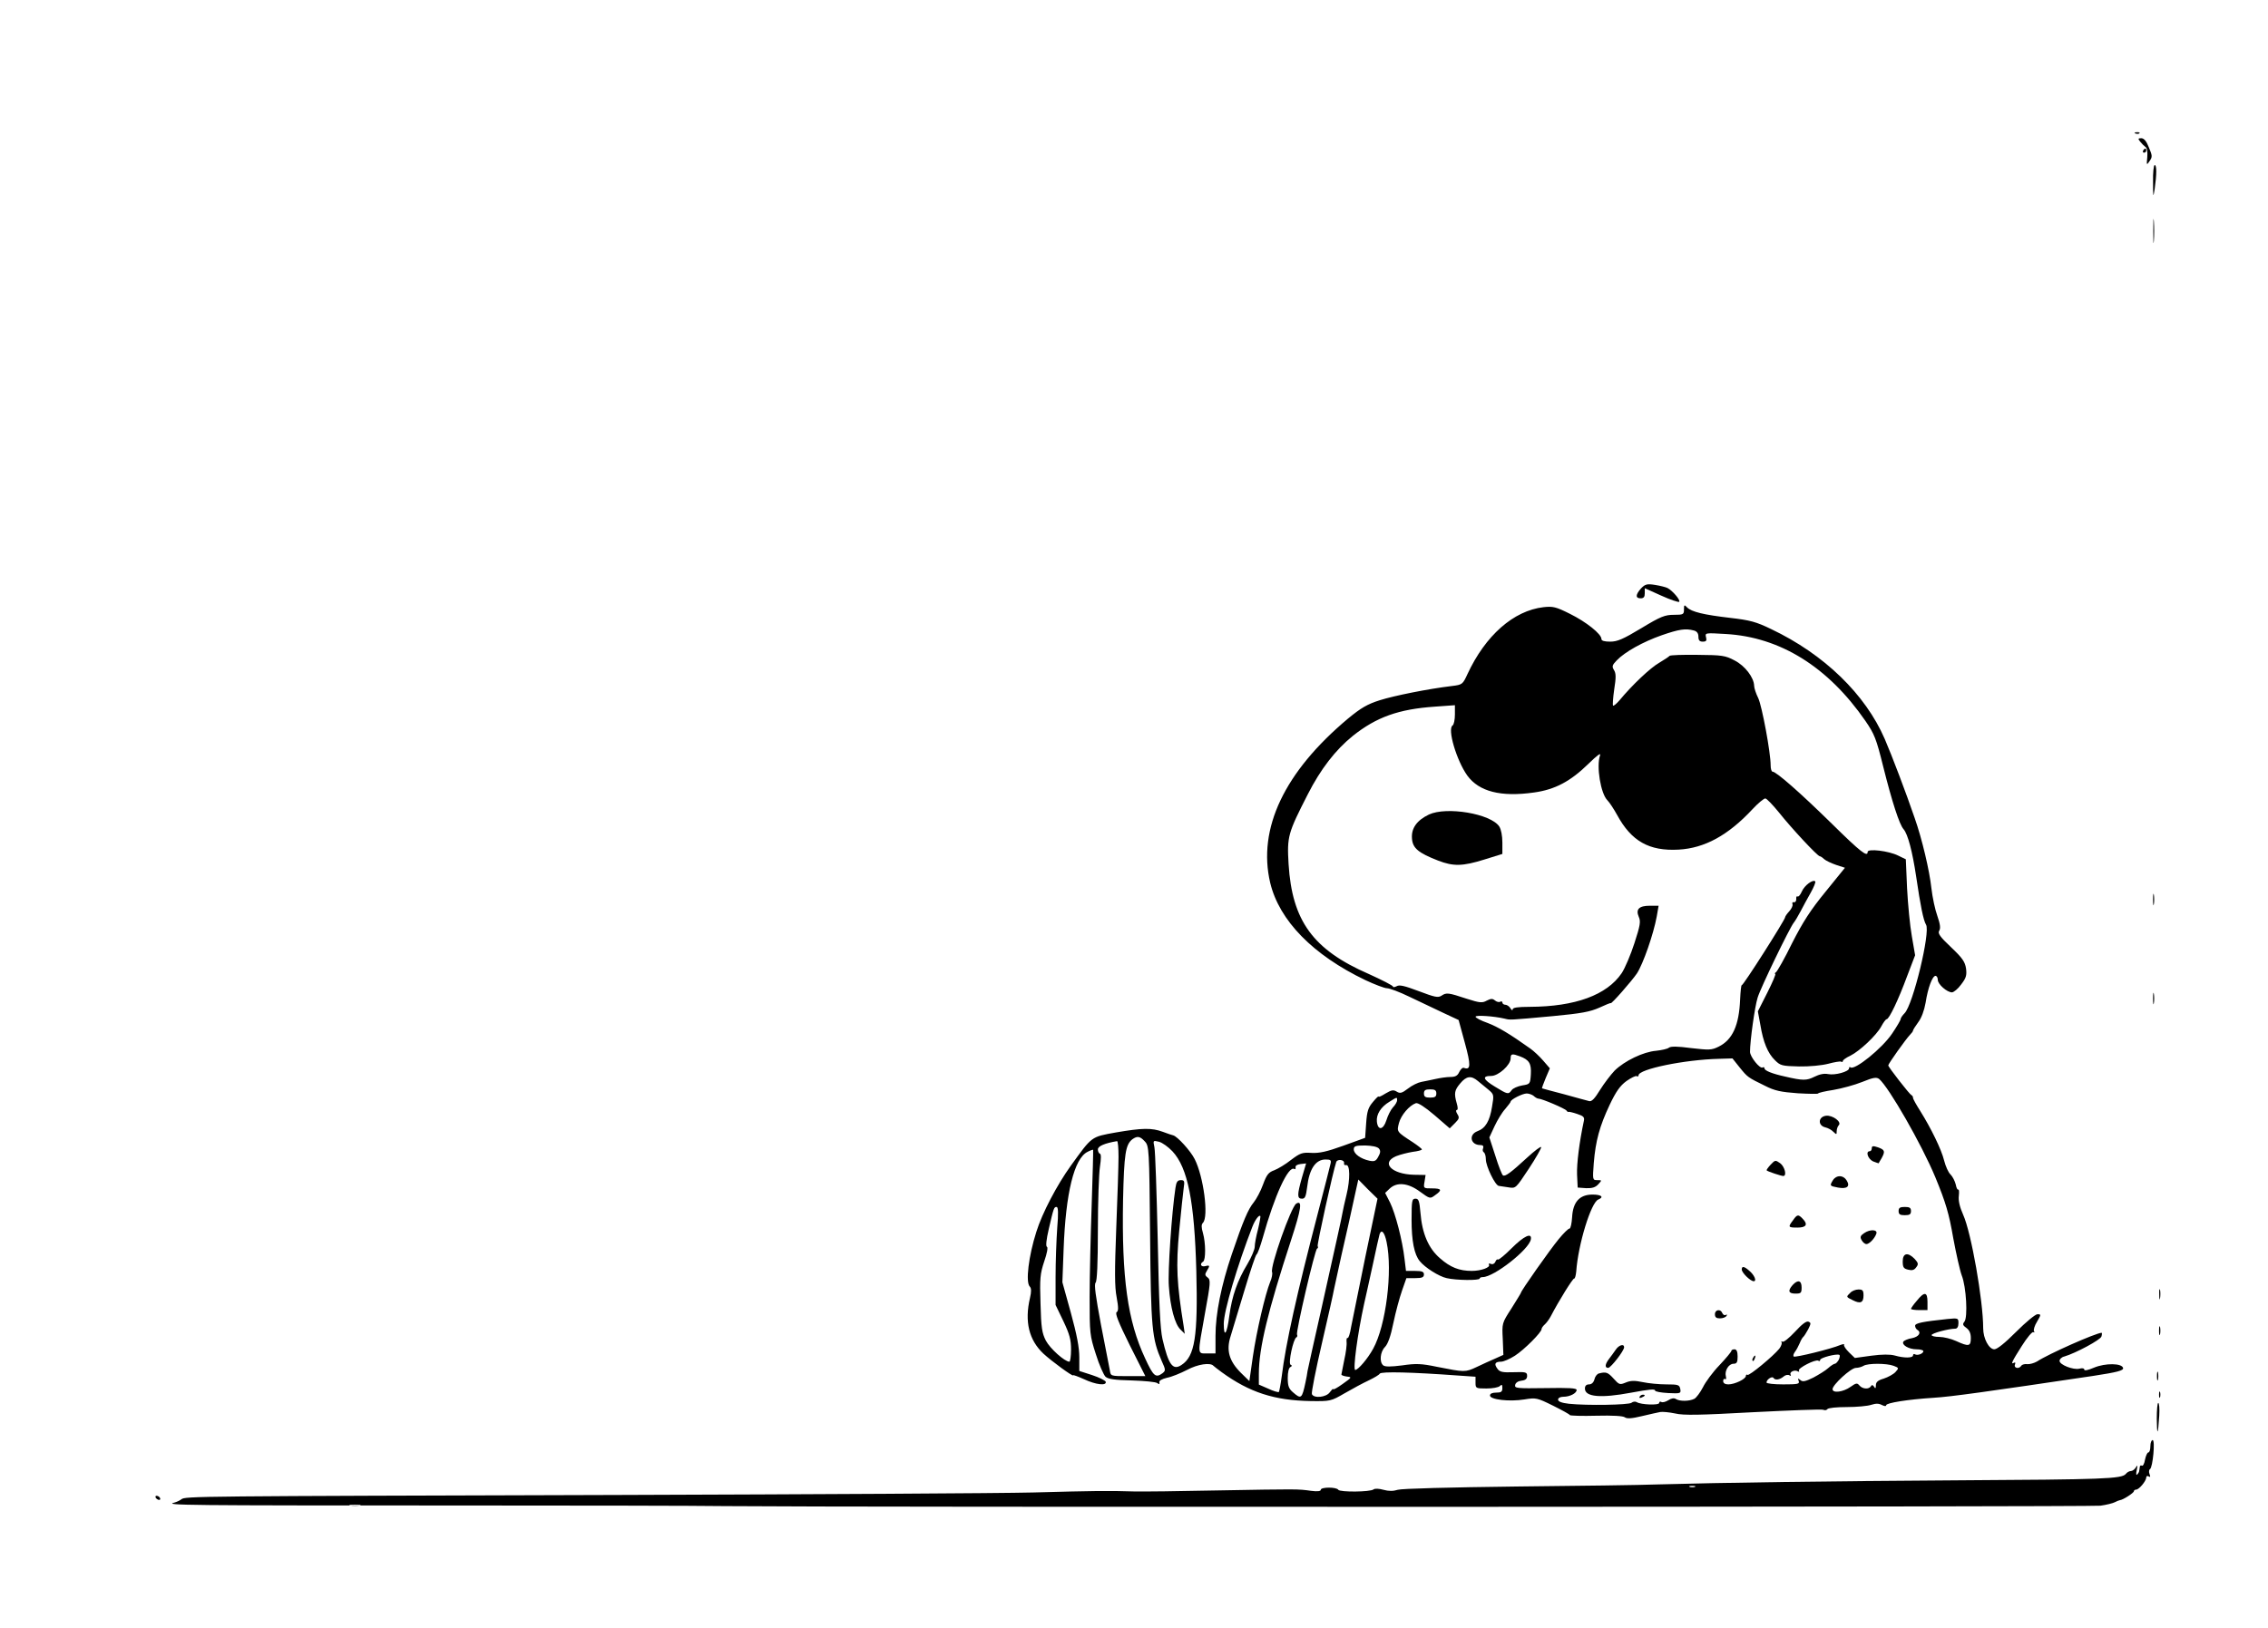 <?xml version="1.0" standalone="no"?>
<!DOCTYPE svg PUBLIC "-//W3C//DTD SVG 20010904//EN"
 "http://www.w3.org/TR/2001/REC-SVG-20010904/DTD/svg10.dtd">
<svg version="1.0" xmlns="http://www.w3.org/2000/svg"
 width="1099pt" height="789pt" viewBox="0 0 1099 789"
 preserveAspectRatio="xMidYMid meet">

<g transform="translate(0,789) scale(0.1,-0.1)"
fill="#000000" stroke="none">
<path d="M10348 7243 c7 -3 16 -2 19 1 4 3 -2 6 -13 5 -11 0 -14 -3 -6 -6z"/>
<path d="M10371 7203 c8 -10 19 -21 26 -26 7 -4 10 -24 8 -49 -4 -39 -3 -40
11 -19 14 20 14 26 -3 66 -12 31 -24 45 -37 45 -16 0 -17 -2 -5 -17z"/>
<path d="M10385 7160 c-3 -5 -1 -10 4 -10 6 0 11 5 11 10 0 6 -2 10 -4 10 -3
0 -8 -4 -11 -10z"/>
<path d="M10433 7008 c0 -76 1 -79 8 -33 10 71 10 115 0 115 -5 0 -9 -37 -8
-82z"/>
<path d="M10434 6770 c0 -52 1 -74 3 -47 2 26 2 68 0 95 -2 26 -3 4 -3 -48z"/>
<path d="M7952 5038 c-27 -30 -28 -48 -2 -48 15 0 20 7 20 24 l0 25 80 -36
c44 -20 83 -33 87 -30 7 8 -32 54 -57 67 -8 4 -35 11 -60 15 -39 6 -48 4 -68
-17z"/>
<path d="M8160 4936 c0 -24 -3 -26 -49 -26 -43 0 -64 -8 -158 -65 -88 -53
-116 -65 -150 -65 -29 0 -43 4 -43 13 0 24 -74 83 -153 122 -68 34 -82 37
-128 32 -145 -17 -281 -137 -368 -324 -23 -50 -25 -52 -75 -58 -117 -14 -280
-47 -350 -69 -60 -19 -91 -37 -154 -89 -308 -258 -439 -533 -377 -796 44 -183
207 -350 462 -472 45 -21 92 -39 104 -39 12 0 61 -18 108 -41 47 -22 120 -57
162 -77 l77 -36 30 -110 c30 -109 29 -134 -4 -122 -6 3 -16 -6 -23 -20 -8 -18
-19 -24 -43 -24 -18 0 -51 -5 -73 -10 -22 -5 -53 -11 -68 -14 -16 -3 -45 -17
-64 -32 -30 -23 -39 -25 -55 -15 -16 10 -25 8 -54 -9 -19 -12 -34 -19 -34 -15
0 4 -12 -8 -27 -26 -23 -27 -29 -45 -33 -103 l-5 -71 -105 -38 c-80 -29 -117
-37 -155 -35 -45 3 -55 -1 -99 -34 -26 -21 -63 -43 -81 -50 -28 -10 -37 -21
-55 -70 -11 -31 -32 -70 -45 -86 -27 -33 -51 -89 -106 -251 -51 -150 -79 -289
-79 -395 l0 -86 -40 0 c-49 0 -48 -12 -11 195 27 147 28 161 13 173 -14 10
-14 16 -4 32 16 26 15 29 -8 23 -21 -5 -28 11 -10 22 13 8 13 90 -1 139 -8 27
-8 41 0 49 29 29 3 225 -40 309 -20 40 -84 110 -104 115 -6 1 -28 9 -50 17
-54 20 -100 19 -228 -3 -121 -22 -114 -17 -218 -161 -67 -93 -139 -230 -167
-320 -38 -119 -53 -245 -32 -266 8 -8 8 -25 1 -55 -27 -115 -5 -204 65 -270
40 -37 144 -113 144 -105 0 3 24 -6 53 -19 57 -27 111 -33 105 -12 -3 6 -32
21 -66 32 l-62 20 0 66 c0 48 -12 110 -41 216 l-41 148 6 160 c10 273 51 440
116 472 13 7 25 11 27 10 1 -2 -2 -122 -7 -267 -5 -146 -10 -347 -10 -447 0
-176 1 -186 30 -276 16 -52 38 -101 47 -110 14 -12 45 -16 128 -18 61 -2 116
-7 123 -13 9 -7 12 -5 10 4 -2 8 12 16 37 22 22 4 66 22 97 38 52 28 113 37
128 20 3 -3 21 -17 40 -31 135 -98 255 -137 432 -140 94 -1 97 -1 164 38 38
22 90 50 116 62 27 13 51 27 54 33 7 11 158 7 377 -9 l87 -6 0 -28 c0 -28 1
-29 53 -29 29 0 58 5 65 12 9 9 12 7 12 -10 0 -18 -6 -22 -30 -22 -19 0 -30
-5 -30 -14 0 -20 94 -31 167 -19 56 9 61 8 138 -30 44 -22 81 -42 82 -46 2 -3
60 -5 129 -3 79 2 130 -1 138 -8 10 -7 33 -6 82 6 38 9 78 18 89 20 11 2 43
-1 72 -7 41 -10 121 -8 377 6 179 9 332 15 340 12 9 -4 18 -2 21 3 4 6 46 10
94 10 48 0 102 5 119 11 22 7 36 7 51 -1 12 -6 21 -7 21 -1 0 11 104 28 230
36 84 5 262 30 773 106 118 18 147 26 145 38 -5 24 -86 25 -141 2 -28 -12 -47
-16 -47 -10 0 7 -10 9 -24 5 -30 -7 -96 19 -96 38 0 8 10 18 23 21 55 16 176
81 180 97 3 10 3 18 1 18 -26 0 -259 -103 -313 -139 -14 -8 -35 -14 -47 -13
-12 2 -25 -2 -29 -7 -10 -18 -38 -13 -31 5 3 8 2 12 -4 9 -19 -11 -10 7 37 81
25 40 51 71 56 67 6 -3 7 -1 3 5 -3 6 3 27 15 46 20 34 20 36 2 36 -10 0 -56
-38 -103 -85 -54 -54 -92 -85 -106 -85 -26 0 -54 52 -54 102 0 134 -58 464
-97 550 -17 38 -24 69 -21 92 2 19 1 33 -3 30 -4 -2 -9 9 -12 25 -4 16 -15 38
-25 48 -11 10 -24 40 -31 67 -13 54 -64 158 -116 241 -19 30 -35 58 -35 64 0
5 -3 11 -8 13 -9 4 -112 136 -112 144 0 8 85 127 105 148 8 8 15 17 15 21 0 3
11 21 25 40 16 21 29 56 36 95 11 72 33 130 48 130 6 0 11 -9 11 -19 0 -22 45
-61 69 -61 9 1 29 17 44 38 24 31 28 44 24 77 -5 33 -17 51 -73 104 -54 51
-65 67 -57 80 7 11 5 31 -9 71 -11 30 -24 91 -29 135 -9 84 -45 238 -81 340
-41 120 -110 302 -145 383 -94 217 -294 411 -551 533 -72 35 -102 43 -197 54
-129 15 -188 29 -210 51 -13 14 -15 13 -15 -10z m48 -102 c15 -4 22 -14 22
-30 0 -18 6 -24 21 -24 17 0 20 5 16 21 -6 22 -4 22 96 16 263 -15 495 -159
676 -421 44 -64 53 -87 86 -220 43 -172 79 -283 99 -305 21 -24 43 -109 61
-229 21 -143 35 -212 48 -234 22 -35 -63 -388 -104 -429 -10 -10 -19 -23 -19
-28 0 -5 -18 -36 -41 -70 -48 -72 -184 -182 -203 -164 -3 3 -6 1 -6 -5 0 -16
-68 -35 -102 -28 -19 4 -42 -1 -66 -13 -38 -19 -56 -19 -142 1 -64 14 -100 29
-100 40 0 5 -4 7 -9 4 -13 -8 -61 52 -61 76 0 53 23 219 37 263 15 49 155 338
175 363 6 7 21 32 33 55 12 23 34 64 49 90 15 27 25 51 22 55 -11 11 -52 -19
-65 -49 -7 -16 -16 -27 -21 -24 -4 3 -7 -3 -6 -13 0 -9 -4 -16 -11 -15 -7 2
-10 -3 -7 -10 2 -7 -5 -22 -16 -34 -11 -12 -20 -25 -20 -29 0 -12 -204 -333
-210 -329 -3 1 -6 -29 -8 -69 -5 -126 -37 -196 -104 -229 -34 -17 -46 -17
-133 -7 -67 9 -99 9 -108 2 -7 -6 -35 -12 -62 -15 -62 -5 -153 -49 -201 -96
-19 -20 -51 -62 -71 -94 -25 -41 -40 -57 -52 -54 -9 2 -63 17 -121 33 -58 15
-106 28 -108 29 -1 1 7 24 18 50 l20 47 -32 37 c-18 21 -46 47 -63 59 -101 72
-157 105 -207 124 -32 11 -58 25 -58 30 0 9 88 3 140 -9 29 -7 16 -8 235 12
138 13 180 21 225 41 30 14 55 24 55 22 1 -8 102 107 127 144 30 46 80 189 96
276 l9 52 -42 0 c-53 0 -70 -17 -54 -54 10 -22 7 -41 -21 -127 -18 -56 -46
-122 -62 -146 -72 -106 -225 -162 -445 -163 -60 0 -83 -4 -83 -12 0 -7 -5 -5
-11 5 -5 9 -17 17 -24 17 -8 0 -15 5 -15 11 0 5 -5 7 -10 4 -6 -4 -18 -1 -26
6 -12 10 -20 9 -40 -1 -21 -12 -34 -11 -96 9 -91 30 -99 31 -123 15 -17 -11
-33 -7 -110 22 -69 26 -94 32 -107 24 -10 -5 -18 -6 -18 -2 0 5 -53 32 -117
61 -271 118 -372 258 -389 533 -8 134 -3 150 93 338 62 122 134 215 218 283
114 91 222 130 398 142 l97 7 0 -45 c0 -25 -5 -49 -11 -53 -27 -16 19 -170 71
-243 57 -78 163 -105 324 -82 101 14 176 54 262 138 44 43 63 57 57 41 -18
-52 3 -184 36 -217 10 -10 31 -42 47 -71 69 -127 155 -176 298 -168 126 7 240
69 359 197 26 28 54 51 61 51 7 0 37 -32 68 -70 57 -72 185 -210 196 -210 3 0
13 -6 21 -14 9 -8 35 -20 58 -28 l43 -14 -94 -116 c-73 -89 -110 -147 -162
-249 -36 -74 -72 -137 -78 -141 -6 -4 -8 -8 -4 -8 5 0 -13 -41 -38 -91 l-46
-91 12 -65 c14 -85 36 -138 71 -172 26 -26 34 -28 116 -30 51 -1 111 5 142 13
30 8 58 13 63 10 4 -3 8 -1 8 4 0 4 16 16 36 25 46 23 126 98 150 142 10 19
22 35 26 35 12 0 57 94 99 208 l39 102 -16 93 c-9 50 -19 155 -23 232 l-6 140
-37 18 c-46 23 -148 35 -148 18 0 -27 -33 -2 -174 137 -153 150 -269 252 -287
252 -5 0 -9 14 -9 30 0 63 -42 287 -60 326 -11 22 -20 49 -20 60 -1 40 -44 97
-95 123 -45 24 -61 26 -180 27 -71 1 -132 -1 -135 -5 -3 -4 -26 -19 -51 -34
-42 -24 -130 -107 -192 -182 -14 -16 -28 -28 -31 -25 -2 3 0 38 6 79 9 57 9
77 -1 93 -11 18 -9 24 13 47 39 41 127 90 218 122 84 29 115 34 156 23z m-843
-2064 c45 -17 56 -35 53 -87 -3 -47 -4 -48 -42 -54 -22 -4 -45 -14 -51 -23
-16 -22 -19 -21 -81 17 -58 35 -64 52 -18 52 35 0 94 53 94 85 0 23 7 24 45
10z m1065 -54 c38 -47 39 -48 123 -89 47 -24 77 -30 158 -36 54 -3 99 -4 99
-1 0 3 33 11 73 17 41 7 104 24 141 39 54 22 69 24 82 14 47 -40 206 -317 272
-476 51 -124 66 -175 87 -296 14 -75 32 -156 41 -180 22 -55 30 -203 13 -224
-10 -12 -8 -18 9 -30 15 -11 22 -26 22 -50 0 -40 -10 -42 -71 -14 -24 11 -61
20 -81 20 -21 0 -38 4 -38 9 0 9 83 31 115 31 9 0 15 10 15 26 0 25 -1 26 -52
21 -122 -13 -158 -20 -158 -33 0 -7 5 -16 10 -19 22 -13 9 -34 -25 -41 -19 -3
-38 -11 -42 -17 -9 -16 27 -37 64 -37 18 0 33 -4 33 -9 0 -12 -29 -23 -41 -15
-5 3 -9 0 -9 -5 0 -14 -44 -14 -89 -1 -22 6 -61 6 -113 -1 l-80 -11 -28 27
c-16 16 -27 32 -24 37 3 4 -5 4 -18 -1 -44 -19 -220 -62 -226 -56 -4 3 -1 14
6 23 7 9 17 28 23 42 5 13 13 27 17 30 4 3 14 19 24 37 14 28 14 32 1 37 -10
4 -32 -13 -65 -49 -28 -30 -55 -52 -61 -48 -5 3 -7 2 -4 -3 3 -5 -2 -19 -11
-31 -29 -36 -145 -132 -154 -127 -4 3 -8 1 -8 -5 0 -15 -54 -41 -85 -41 -16 0
-25 6 -25 16 0 8 4 13 9 10 5 -4 7 3 4 13 -7 27 14 61 37 61 16 0 20 7 20 35
0 24 -5 35 -15 35 -8 0 -15 -3 -15 -7 0 -5 -26 -36 -58 -70 -32 -33 -68 -82
-80 -107 -13 -25 -32 -51 -42 -56 -23 -12 -70 -13 -89 -1 -9 6 -22 4 -37 -6
-13 -8 -28 -12 -34 -8 -5 3 -10 1 -10 -5 0 -12 -88 -9 -109 4 -6 4 -18 3 -25
-3 -13 -11 -217 -14 -303 -5 -36 4 -53 11 -53 20 0 8 10 14 26 14 31 0 64 17
64 33 0 9 -38 11 -151 9 -139 -2 -150 -1 -147 15 2 11 14 19 31 21 19 2 27 9
27 23 0 18 -6 20 -65 18 -54 -2 -68 1 -79 17 -17 23 -12 34 18 34 12 0 42 13
67 29 45 29 129 113 129 129 0 5 7 15 15 22 8 7 21 24 29 39 40 77 108 186
114 184 4 -1 8 15 10 34 9 131 72 336 107 349 29 12 15 24 -28 24 -63 0 -95
-36 -99 -110 -2 -30 -7 -55 -13 -55 -5 1 -29 -23 -52 -51 -43 -52 -183 -251
-183 -260 0 -2 -21 -36 -46 -76 -46 -71 -46 -72 -42 -148 l3 -77 -40 -18 c-22
-9 -62 -28 -90 -41 -55 -26 -59 -25 -191 1 -77 16 -102 17 -170 7 -55 -7 -82
-7 -91 0 -20 16 -15 66 8 89 14 14 28 52 41 117 11 53 30 123 42 157 l21 60
43 0 c33 0 42 4 42 18 0 13 -9 17 -44 17 l-43 0 -7 58 c-10 89 -44 220 -70
273 l-24 47 22 21 c35 33 89 28 147 -15 48 -35 49 -35 73 -17 36 25 32 33 -15
33 -41 0 -42 0 -36 33 l5 32 -57 1 c-108 3 -161 58 -86 90 20 8 56 17 80 21
25 3 45 8 45 12 0 3 -19 18 -43 34 -80 52 -79 51 -68 94 10 38 50 85 82 96 10
3 43 -18 90 -58 l74 -64 25 25 c21 21 23 27 12 44 -7 11 -8 20 -3 20 6 0 6 12
0 32 -14 49 -11 64 17 97 30 36 53 39 86 11 12 -10 35 -29 51 -42 26 -22 27
-25 17 -82 -11 -70 -32 -105 -71 -119 -44 -17 -33 -67 14 -67 13 0 17 -5 14
-15 -4 -8 -2 -17 3 -20 6 -4 10 -19 10 -34 0 -33 45 -127 63 -129 6 -1 28 -4
47 -7 35 -6 35 -5 98 90 35 53 62 101 60 105 -2 5 -32 -18 -68 -51 -77 -71
-106 -93 -117 -86 -5 3 -22 46 -37 95 l-29 89 25 54 c14 30 37 68 52 84 14 17
26 32 26 35 0 11 58 40 78 40 11 0 27 -6 34 -12 7 -7 18 -13 23 -13 16 0 129
-48 136 -58 3 -5 8 -8 10 -6 2 1 21 -3 41 -10 31 -10 37 -16 33 -34 -22 -103
-35 -207 -33 -260 l3 -63 41 -3 c30 -1 45 4 59 19 18 20 18 20 -5 20 -23 0
-23 1 -17 83 9 108 28 178 77 282 31 65 50 92 81 115 23 16 45 27 50 24 5 -3
9 -1 9 4 0 30 223 76 390 80 l65 2 35 -44z m-1470 -126 c0 -16 -7 -20 -30 -20
-23 0 -30 4 -30 20 0 16 7 20 30 20 23 0 30 -4 30 -20z m-190 -33 c0 -7 -9
-23 -20 -34 -11 -12 -25 -40 -32 -63 -15 -47 -41 -51 -46 -7 -4 35 19 72 61
97 38 24 37 23 37 7z m-1223 -199 c21 -22 22 -33 26 -453 4 -455 9 -503 56
-611 20 -44 20 -47 4 -60 -33 -24 -44 -15 -84 72 -85 181 -114 390 -107 769 5
223 12 267 45 293 24 17 37 15 60 -10z m-127 -74 c0 -42 -5 -198 -11 -347 -8
-208 -8 -285 2 -335 9 -50 9 -66 0 -72 -9 -5 9 -50 63 -159 l76 -151 -84 0
c-84 0 -84 0 -88 28 -3 15 -22 114 -43 221 -26 139 -34 196 -26 204 7 7 11 93
11 256 0 136 5 273 10 306 6 40 6 61 0 63 -6 2 -10 12 -10 21 0 16 34 30 93
40 4 0 7 -33 7 -75z m261 26 c75 -80 107 -244 116 -580 8 -319 -7 -414 -72
-456 -42 -28 -63 1 -92 126 -11 48 -17 172 -23 480 -5 228 -12 430 -16 449 -7
34 -7 34 22 27 16 -4 45 -25 65 -46z m1001 13 c8 -10 8 -20 -3 -39 -11 -21
-18 -25 -43 -20 -42 9 -76 33 -76 55 0 16 8 19 55 19 34 -1 59 -6 67 -15z
m-235 -75 c-3 -13 -30 -120 -61 -238 -102 -391 -156 -634 -175 -790 -5 -39
-12 -74 -14 -77 -3 -2 -26 4 -51 16 l-46 20 0 53 c0 123 44 304 156 647 50
153 56 196 25 177 -25 -16 -127 -305 -117 -332 3 -7 -1 -29 -9 -47 -24 -59
-66 -239 -84 -362 l-17 -119 -41 40 c-57 57 -72 109 -50 177 9 29 39 128 67
222 28 93 54 172 59 175 5 3 18 39 30 81 57 204 124 351 153 333 4 -3 7 0 6 8
-2 8 8 14 24 16 l27 3 -20 -68 c-24 -85 -24 -103 0 -103 15 0 19 10 25 56 10
88 41 134 89 134 25 0 29 -3 24 -22z m66 4 c-2 -7 3 -11 10 -9 19 3 20 -69 2
-143 -9 -36 -17 -74 -19 -85 -5 -30 -30 -140 -101 -460 -36 -159 -67 -299 -69
-310 -1 -11 -6 -36 -10 -55 -17 -80 -21 -83 -61 -48 -20 17 -25 31 -25 69 0
28 5 50 13 53 8 4 9 8 1 11 -13 6 13 127 28 133 4 2 6 8 3 13 -7 11 87 413 97
417 5 2 6 7 3 12 -4 7 74 361 90 408 6 16 41 11 38 -6z m103 -454 c-32 -156
-63 -309 -69 -340 -5 -32 -13 -56 -17 -53 -4 2 -6 -6 -5 -19 2 -13 -3 -52 -11
-87 -7 -35 -13 -67 -14 -71 0 -4 12 -8 26 -10 26 -3 25 -4 -20 -36 -25 -18
-46 -30 -46 -25 0 4 -7 -3 -16 -15 -17 -25 -78 -31 -87 -9 -3 7 19 119 49 248
30 129 56 245 58 259 3 14 19 88 36 165 30 132 43 188 70 314 l12 54 46 -47
47 -46 -59 -282z m-1493 140 c-4 -57 -8 -164 -8 -238 l0 -135 38 -79 c30 -63
37 -90 37 -137 0 -32 -4 -59 -8 -59 -23 0 -94 64 -114 102 -19 37 -23 63 -26
180 -4 121 -2 144 18 204 14 40 19 69 13 71 -6 2 -3 35 9 86 24 103 25 107 38
107 8 0 9 -31 3 -102z m973 -6 c-9 -33 -16 -71 -16 -85 0 -13 -16 -51 -35 -83
-49 -81 -75 -155 -88 -251 -11 -89 -27 -111 -27 -39 0 61 66 283 139 471 13
33 32 58 38 51 2 -2 -3 -31 -11 -64z m623 -62 c30 -141 -3 -405 -65 -517 -26
-48 -73 -103 -87 -103 -12 0 11 174 43 320 6 25 24 108 41 185 16 77 32 146
34 153 9 26 24 10 34 -38z m2191 -571 c-6 -10 -14 -19 -19 -19 -4 0 -19 -9
-32 -21 -13 -12 -46 -32 -72 -46 -39 -19 -52 -22 -63 -12 -12 10 -13 9 -8 -5
5 -14 -4 -16 -75 -16 -45 0 -81 4 -81 9 0 15 28 33 34 22 8 -12 30 -9 50 8 8
7 21 9 27 5 7 -4 9 -3 6 3 -8 13 20 26 35 16 6 -3 8 -2 5 4 -7 11 80 56 94 48
5 -4 9 -2 9 4 0 10 79 31 93 24 4 -2 2 -13 -3 -24z m266 -29 c26 -10 26 -11 9
-30 -10 -11 -36 -25 -57 -32 -28 -8 -38 -17 -38 -32 0 -16 -3 -18 -9 -7 -6 9
-11 10 -15 2 -10 -16 -41 -14 -56 4 -11 13 -16 12 -43 -7 -35 -25 -87 -32 -87
-11 0 21 89 103 113 103 12 0 29 5 37 10 20 13 112 13 146 0z"/>
<path d="M6924 3942 c-58 -28 -86 -66 -82 -116 3 -47 31 -70 126 -107 75 -29
119 -28 225 5 l87 27 0 55 c0 33 -6 64 -15 78 -41 62 -255 98 -341 58z"/>
<path d="M8848 2482 c-38 -5 -40 -47 -4 -56 14 -3 32 -13 40 -22 15 -14 16
-14 16 3 0 11 5 24 10 29 16 16 -30 50 -62 46z"/>
<path d="M9070 2324 c0 -7 -4 -14 -10 -14 -21 0 -9 -37 16 -49 15 -6 27 -10
28 -9 0 2 7 13 14 25 18 33 15 40 -18 52 -24 8 -30 7 -30 -5z"/>
<path d="M8580 2245 c-13 -14 -22 -27 -19 -28 6 -6 71 -27 80 -27 19 0 7 46
-15 62 -23 16 -24 16 -46 -7z"/>
<path d="M8882 2170 c-17 -28 -16 -28 24 -36 44 -8 61 5 42 35 -16 26 -49 27
-66 1z"/>
<path d="M6840 1979 c0 -104 13 -170 40 -202 25 -31 93 -74 130 -82 46 -11
160 -12 160 -2 0 4 7 7 15 7 54 0 225 134 233 183 6 35 -34 16 -93 -43 -32
-32 -62 -57 -66 -55 -4 3 -10 -2 -13 -11 -4 -9 -13 -14 -22 -10 -8 3 -12 2 -9
-4 8 -13 -38 -30 -83 -30 -61 0 -104 17 -154 61 -56 48 -87 120 -95 221 -5 58
-9 68 -24 68 -17 0 -19 -9 -19 -101z"/>
<path d="M9200 2020 c0 -16 7 -20 30 -20 23 0 30 4 30 20 0 16 -7 20 -30 20
-23 0 -30 -4 -30 -20z"/>
<path d="M8688 1975 c-25 -33 -23 -35 22 -35 44 0 52 16 24 44 -20 21 -26 20
-46 -9z"/>
<path d="M9033 1913 c-18 -12 -21 -19 -12 -34 5 -10 16 -19 23 -19 14 0 40 27
48 50 8 21 -30 23 -59 3z"/>
<path d="M9220 1776 c0 -28 4 -35 26 -40 19 -5 30 -2 39 11 12 15 11 21 -7 41
-33 34 -58 29 -58 -12z"/>
<path d="M8440 1737 c0 -16 42 -57 58 -57 16 0 3 31 -23 52 -24 21 -35 22 -35
5z"/>
<path d="M8687 1662 c-25 -28 -21 -42 13 -42 27 0 30 3 30 30 0 34 -18 39 -43
12z"/>
<path d="M8966 1624 c-21 -20 -21 -20 12 -36 37 -19 52 -12 52 23 0 24 -4 29
-24 29 -14 0 -32 -7 -40 -16z"/>
<path d="M9288 1585 c-16 -18 -28 -36 -28 -39 0 -3 18 -6 40 -6 l40 0 0 40 c0
49 -15 51 -52 5z"/>
<path d="M8310 1520 c0 -15 7 -20 24 -20 14 0 28 5 32 12 4 6 3 8 -3 5 -6 -4
-13 0 -17 8 -8 22 -36 18 -36 -5z"/>
<path d="M7830 1349 c-8 -12 -23 -32 -32 -44 -21 -27 -23 -45 -5 -45 13 1 77
83 77 100 0 18 -25 11 -40 -11z"/>
<path d="M8495 1309 c-4 -6 -5 -12 -2 -15 2 -3 7 2 10 11 7 17 1 20 -8 4z"/>
<path d="M7748 1233 c-9 -2 -19 -15 -22 -29 -4 -15 -14 -24 -26 -24 -13 0 -20
-7 -20 -20 0 -41 76 -48 225 -20 87 16 115 19 115 10 0 -5 28 -10 63 -12 61
-3 63 -2 59 20 -4 20 -10 22 -68 22 -35 0 -86 5 -114 11 -39 8 -58 8 -82 -2
-29 -12 -32 -11 -59 19 -28 31 -37 34 -71 25z"/>
<path d="M7945 1120 c-3 -6 1 -7 9 -4 18 7 21 14 7 14 -6 0 -13 -4 -16 -10z"/>
<path d="M5696 2133 c-18 -118 -38 -408 -32 -478 7 -102 29 -183 56 -209 l21
-21 -5 35 c-34 210 -38 292 -22 464 9 94 19 188 22 209 5 32 3 37 -14 37 -16
0 -22 -9 -26 -37z"/>
<path d="M10433 3530 c0 -25 2 -35 4 -22 2 12 2 32 0 45 -2 12 -4 2 -4 -23z"/>
<path d="M10433 3050 c0 -25 2 -35 4 -22 2 12 2 32 0 45 -2 12 -4 2 -4 -23z"/>
<path d="M10463 1615 c0 -22 2 -30 4 -17 2 12 2 30 0 40 -3 9 -5 -1 -4 -23z"/>
<path d="M10462 1440 c0 -19 2 -27 5 -17 2 9 2 25 0 35 -3 9 -5 1 -5 -18z"/>
<path d="M10452 1220 c0 -19 2 -27 5 -17 2 9 2 25 0 35 -3 9 -5 1 -5 -18z"/>
<path d="M10462 1130 c0 -14 2 -19 5 -12 2 6 2 18 0 25 -3 6 -5 1 -5 -13z"/>
<path d="M10451 1013 c1 -86 6 -81 12 15 2 34 0 62 -5 62 -4 0 -7 -35 -7 -77z"/>
<path d="M10420 880 c0 -16 -4 -30 -10 -30 -5 0 -12 -16 -16 -35 -3 -19 -10
-32 -15 -29 -5 3 -10 0 -10 -5 -1 -6 -2 -15 -3 -20 0 -5 -5 -13 -10 -18 -5 -5
-6 5 -2 22 5 24 4 26 -4 13 -6 -10 -17 -18 -24 -18 -8 0 -19 -6 -25 -14 -20
-24 -107 -27 -811 -31 -632 -4 -1145 -11 -1460 -20 -74 -3 -380 -7 -680 -10
-326 -4 -558 -10 -577 -16 -22 -7 -44 -7 -69 0 -21 6 -42 7 -48 2 -16 -13
-163 -14 -171 -2 -8 14 -85 14 -85 0 0 -7 -16 -9 -47 -5 -63 9 -65 9 -453 2
-184 -4 -366 -6 -405 -5 -124 4 -195 3 -490 -5 -159 -4 -1064 -9 -2010 -12
-2060 -6 -2098 -6 -2116 -21 -8 -6 -23 -13 -34 -16 -54 -13 55 -14 1345 -14
591 0 1188 -1 1325 -3 589 -6 6615 -4 6663 2 29 4 61 12 70 17 9 5 20 9 25 10
14 1 67 35 67 43 0 4 5 8 11 8 14 0 48 41 49 58 0 8 5 10 12 6 8 -5 9 -2 4 11
-4 10 -3 21 2 24 14 9 26 141 13 141 -6 0 -11 -13 -11 -30z m-2207 -197 c-7
-2 -19 -2 -25 0 -7 3 -2 5 12 5 14 0 19 -2 13 -5z m-6470 -90 c-13 -2 -33 -2
-45 0 -13 2 -3 4 22 4 25 0 35 -2 23 -4z"/>
<path d="M755 630 c3 -5 11 -10 16 -10 6 0 7 5 4 10 -3 6 -11 10 -16 10 -6 0
-7 -4 -4 -10z"/>
</g>
</svg>
